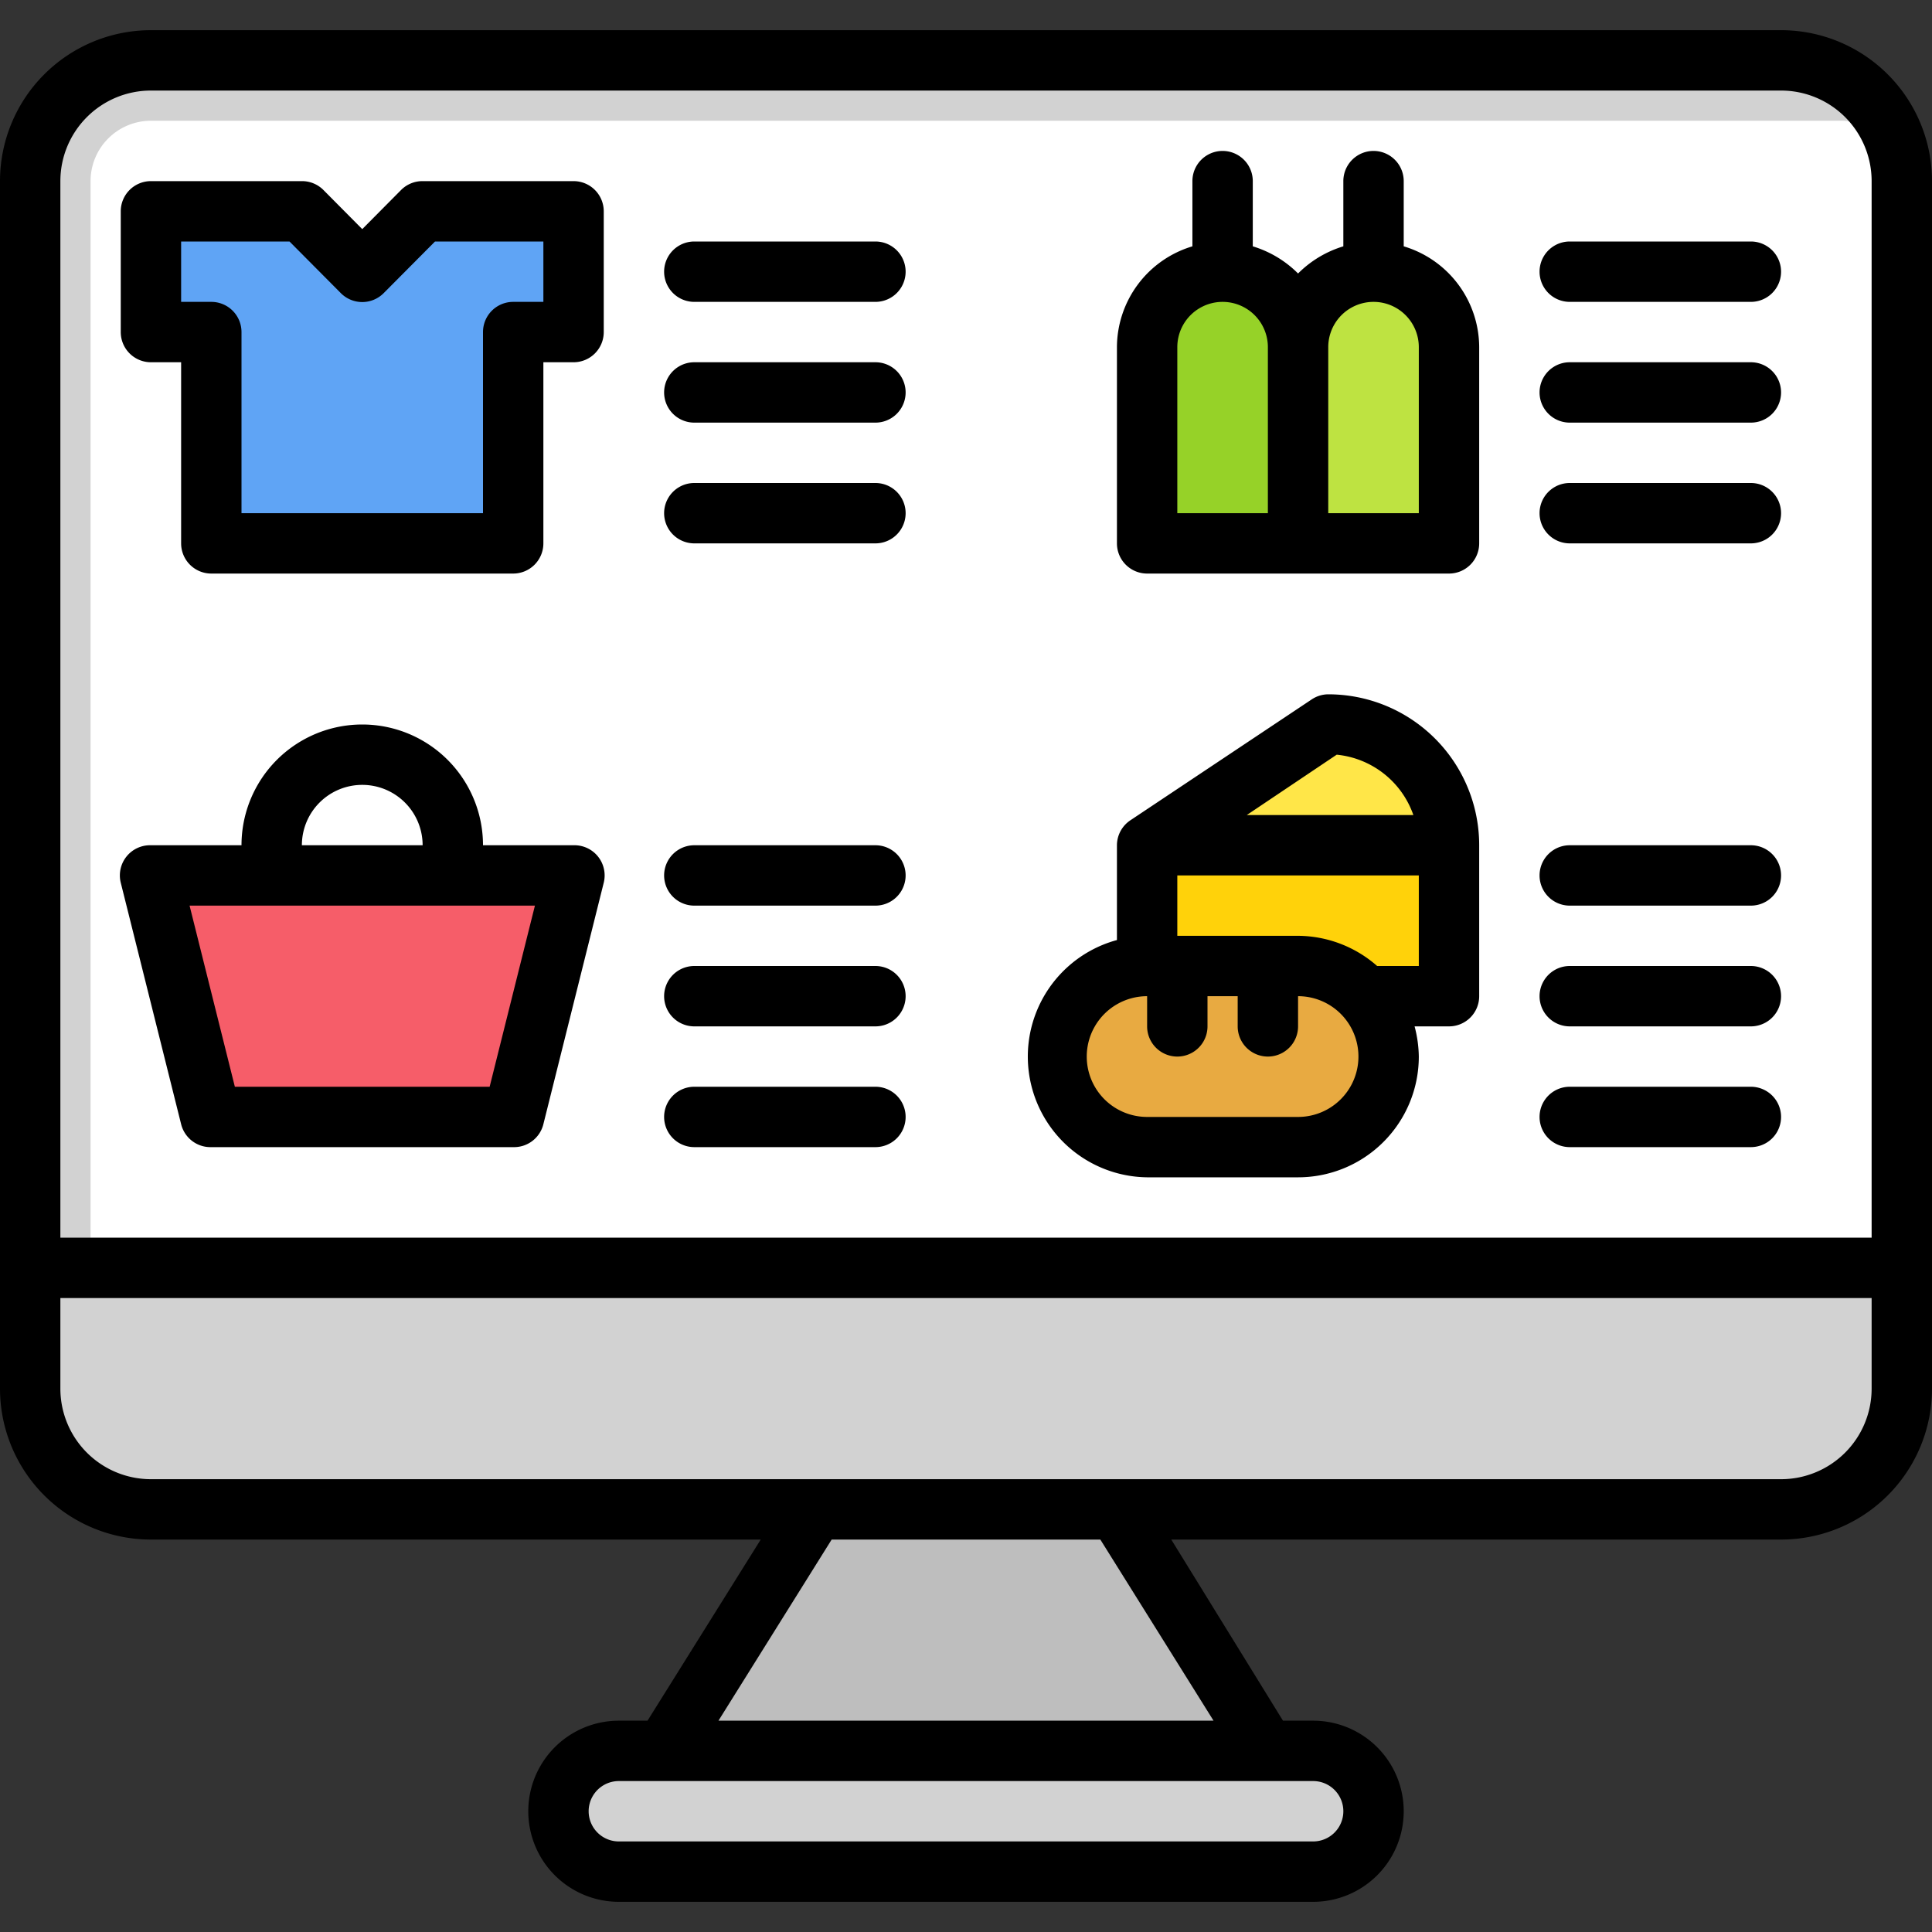 <svg id="Filled_Expand" height="512" viewBox="0 0 64 64" width="512" xmlns="http://www.w3.org/2000/svg" data-name="Filled Expand"><rect x="0" y="0" width="64" height="64" fill="#333333" stroke="none"/><rect fill="#d2d2d2" height="4" rx="2" width="27" x="18.5" y="58"/><path d="m42 58h-20l5-8h10z" fill="#bebebe"/><path d="m59 2h-54a4 4 0 0 0 -4 4v40a4 4 0 0 0 4 4h54a4 4 0 0 0 4-4v-40a4 4 0 0 0 -4-4z" fill="#d2d2d2"/><path d="m16-7h36a0 0 0 0 1 0 0v60a0 0 0 0 1 0 0h-36a2 2 0 0 1 -2-2v-56a2 2 0 0 1 2-2z" fill="#fff" transform="matrix(0 1 -1 0 56 -10)"/><path d="m48 28h-10l6-4a4 4 0 0 1 4 4z" fill="#ffe648"/><path d="m38 28h10v5h-10z" fill="#ffd20a"/><path d="m19 7h-5l-2 2-2-2h-5v4h2v7h10v-7h2z" fill="#5fa4f5"/><rect fill="#e8aa41" height="6" rx="3" width="11" x="35" y="32"/><path d="m17 37h-10l-2-8h14z" fill="#f65d69"/><path d="m40.5 9a2.5 2.5 0 0 1 2.5 2.5v6.5a0 0 0 0 1 0 0h-5a0 0 0 0 1 0 0v-6.5a2.5 2.5 0 0 1 2.5-2.5z" fill="#96d228"/><path d="m45.5 9a2.5 2.5 0 0 1 2.5 2.5v6.5a0 0 0 0 1 0 0h-5a0 0 0 0 1 0 0v-6.5a2.5 2.5 0 0 1 2.5-2.5z" fill="#bee341"/><path d="m59 1h-54a5 5 0 0 0 -5 5v40a5 5 0 0 0 5 5h20.2l-3.75 6h-.95a3 3 0 0 0 0 6h23a3 3 0 0 0 0-6h-1l-3.7-6h20.2a5 5 0 0 0 5-5v-40a5 5 0 0 0 -5-5zm-15.5 58a1 1 0 0 1 0 2h-23a1 1 0 0 1 0-2zm-3.3-2h-16.4l3.75-6h8.9zm21.8-11a3 3 0 0 1 -3 3h-54a3 3 0 0 1 -3-3v-3h60zm0-5h-60v-35a3 3 0 0 1 3-3h54a3 3 0 0 1 3 3z"/><path d="m5 12h1v6a1 1 0 0 0 1 1h10a1 1 0 0 0 1-1v-6h1a1 1 0 0 0 1-1v-4a1 1 0 0 0 -1-1h-5a1 1 0 0 0 -.71.29l-1.29 1.3-1.29-1.3a1 1 0 0 0 -.71-.29h-5a1 1 0 0 0 -1 1v4a1 1 0 0 0 1 1zm1-4h3.59l1.7 1.71a1 1 0 0 0 1.42 0l1.7-1.71h3.59v2h-1a1 1 0 0 0 -1 1v6h-8v-6a1 1 0 0 0 -1-1h-1z"/><path d="m19 28h-3a4 4 0 0 0 -8 0h-3a1 1 0 0 0 -1 1.24l2 8a1 1 0 0 0 1 .76h10a1 1 0 0 0 1-.76l2-8a1 1 0 0 0 -1-1.24zm-7-2a2 2 0 0 1 2 2h-4a2 2 0 0 1 2-2zm4.22 10h-8.44l-1.5-6h11.44z"/><path d="m46.5 8.16v-2.16a1 1 0 0 0 -2 0v2.16a3.59 3.59 0 0 0 -1.5.9 3.59 3.59 0 0 0 -1.5-.9v-2.16a1 1 0 0 0 -2 0v2.16a3.5 3.5 0 0 0 -2.5 3.34v6.5a1 1 0 0 0 1 1h10a1 1 0 0 0 1-1v-6.5a3.5 3.5 0 0 0 -2.5-3.34zm-4.5 8.84h-3v-5.5a1.5 1.5 0 0 1 3 0zm5 0h-3v-5.5a1.5 1.5 0 0 1 3 0z"/><path d="m29 8h-6a1 1 0 0 0 0 2h6a1 1 0 0 0 0-2z"/><path d="m29 12h-6a1 1 0 0 0 0 2h6a1 1 0 0 0 0-2z"/><path d="m29 16h-6a1 1 0 0 0 0 2h6a1 1 0 0 0 0-2z"/><path d="m58 8h-6a1 1 0 0 0 0 2h6a1 1 0 0 0 0-2z"/><path d="m58 12h-6a1 1 0 0 0 0 2h6a1 1 0 0 0 0-2z"/><path d="m58 16h-6a1 1 0 0 0 0 2h6a1 1 0 0 0 0-2z"/><path d="m29 28h-6a1 1 0 0 0 0 2h6a1 1 0 0 0 0-2z"/><path d="m29 32h-6a1 1 0 0 0 0 2h6a1 1 0 0 0 0-2z"/><path d="m29 36h-6a1 1 0 0 0 0 2h6a1 1 0 0 0 0-2z"/><path d="m58 28h-6a1 1 0 0 0 0 2h6a1 1 0 0 0 0-2z"/><path d="m58 32h-6a1 1 0 0 0 0 2h6a1 1 0 0 0 0-2z"/><path d="m58 36h-6a1 1 0 0 0 0 2h6a1 1 0 0 0 0-2z"/><path d="m44 23a1 1 0 0 0 -.55.17l-6 4a1 1 0 0 0 -.45.83v3.14a4 4 0 0 0 1 7.86h5a4 4 0 0 0 4-4 4.09 4.09 0 0 0 -.14-1h1.14a1 1 0 0 0 1-1v-5a5 5 0 0 0 -5-5zm.28 2a3 3 0 0 1 2.54 2h-5.52zm-1.28 12h-5a2 2 0 0 1 0-4v1a1 1 0 0 0 2 0v-1h1v1a1 1 0 0 0 2 0v-1a2 2 0 0 1 0 4zm4-5h-1.38a4 4 0 0 0 -2.62-1h-4v-2h8z"/></svg>